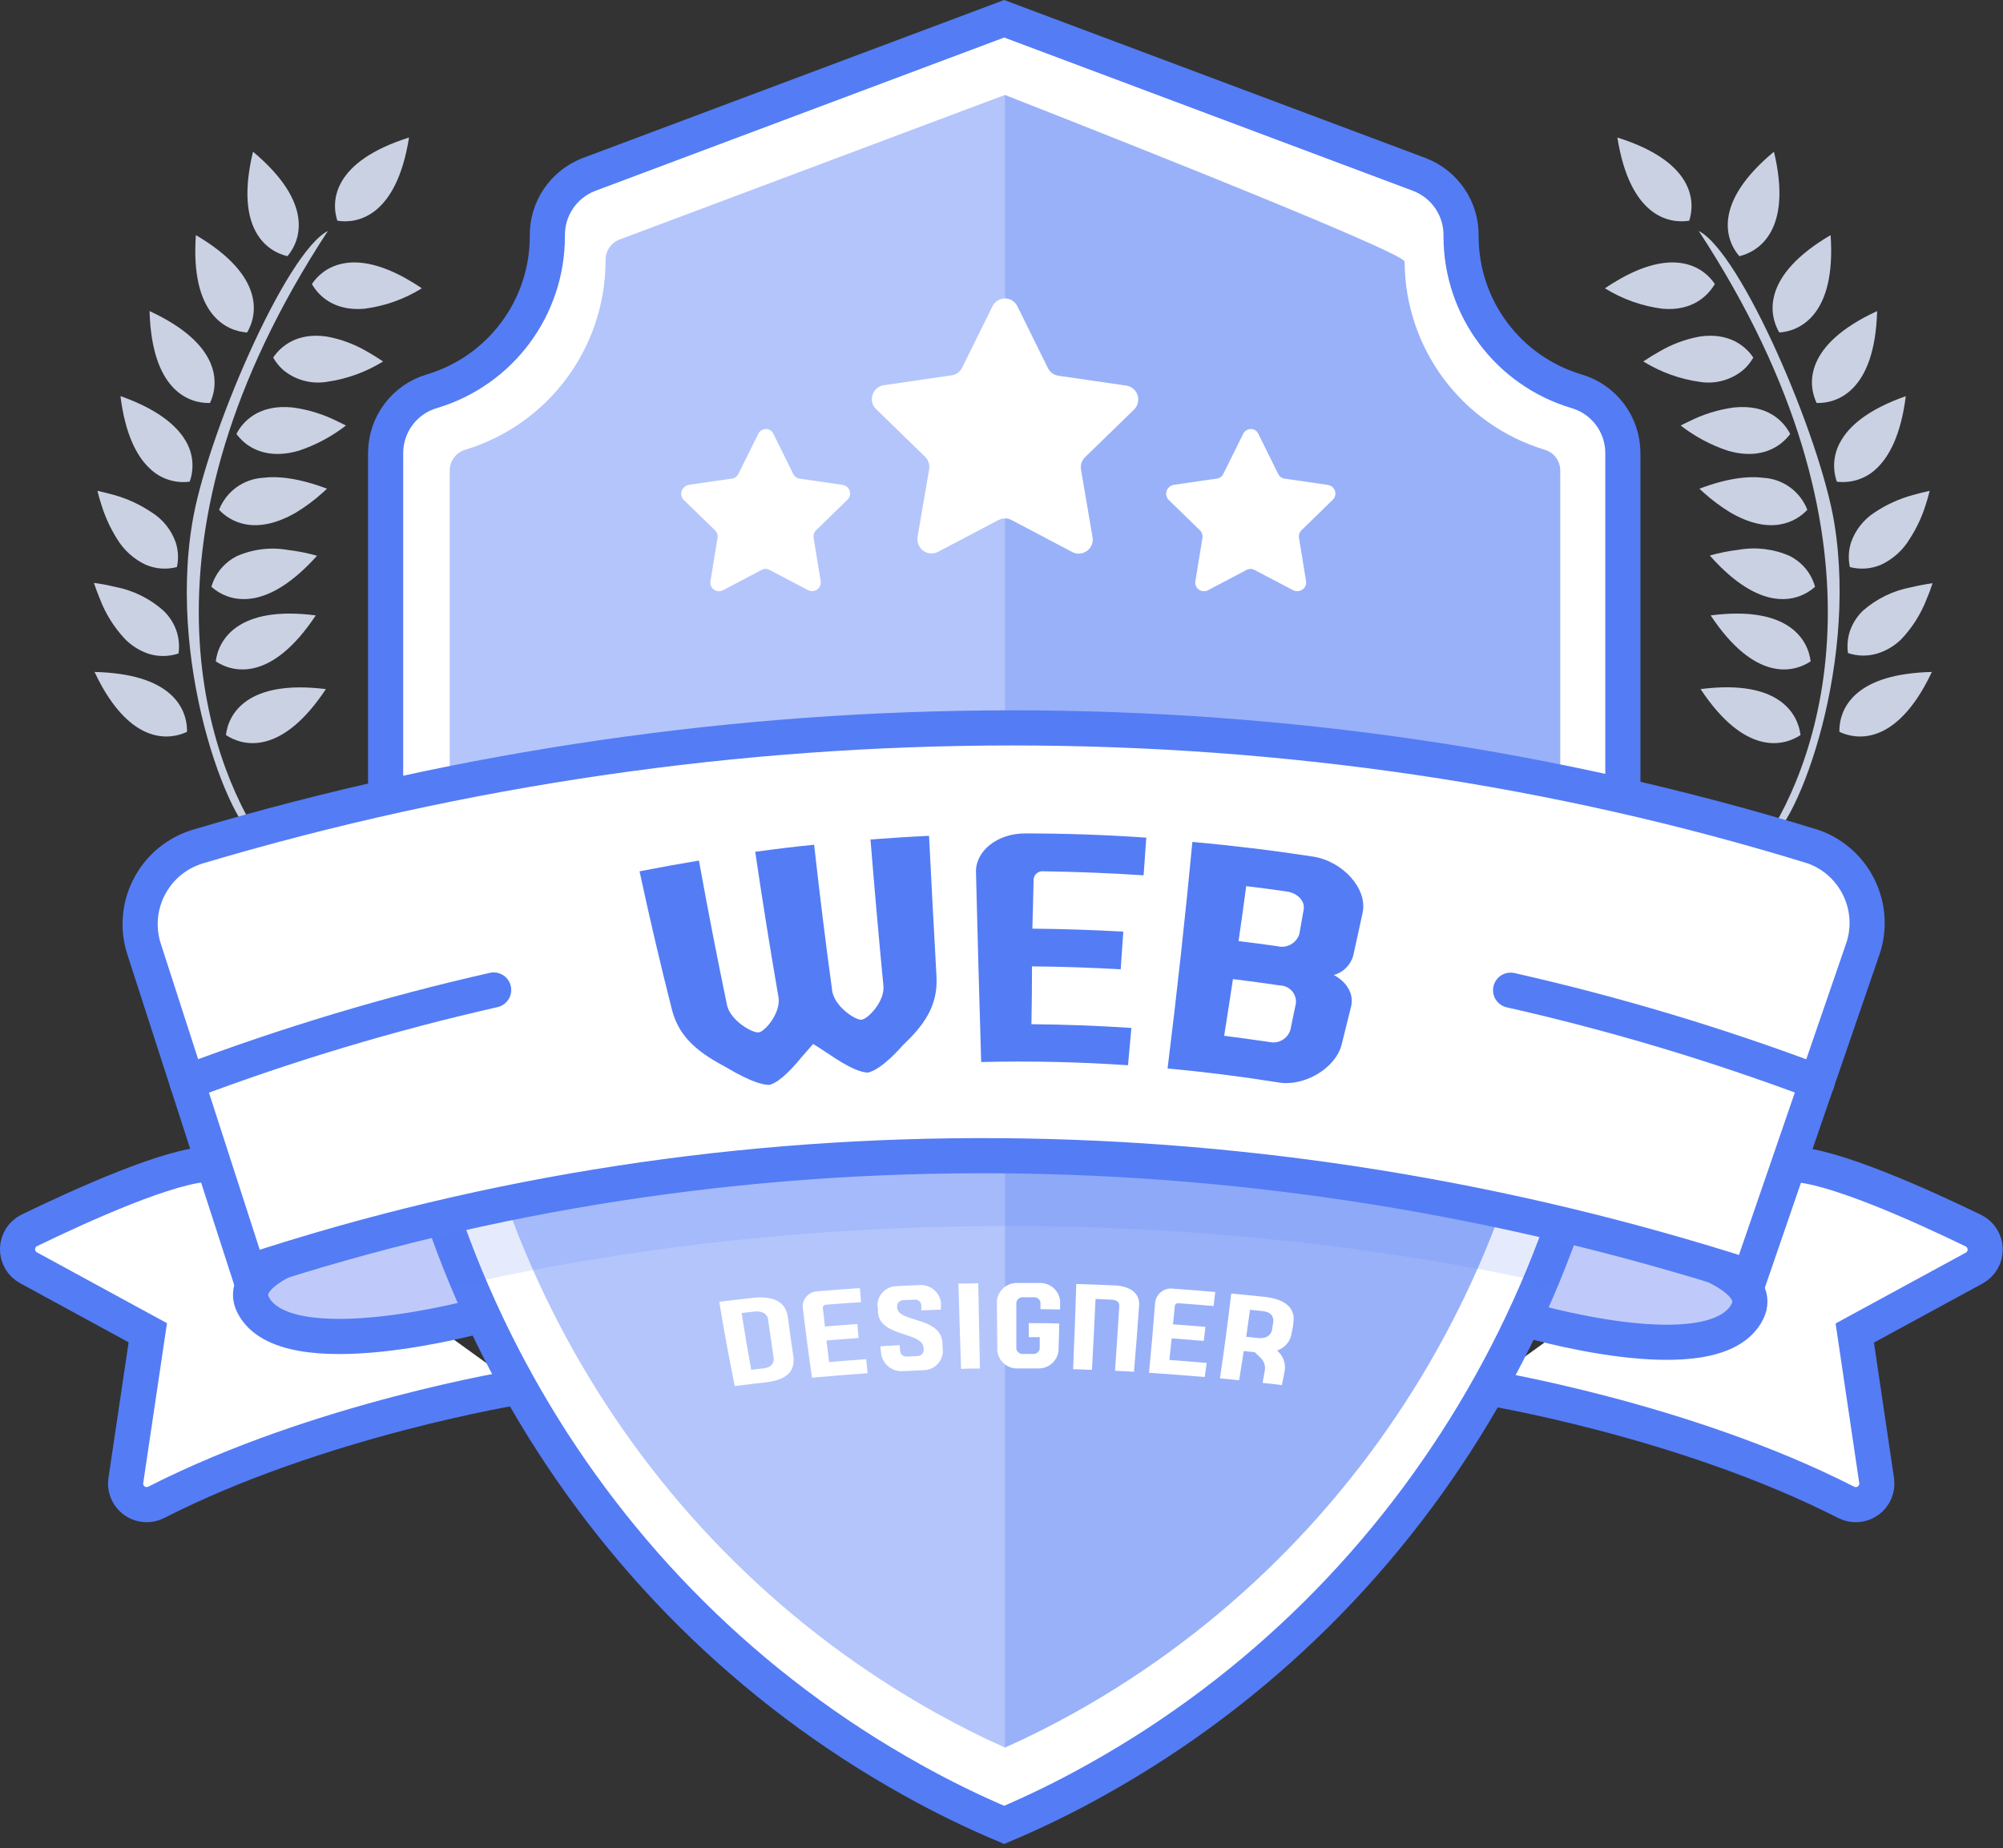 <?xml version="1.0" encoding="UTF-8"?>
<svg width="285px" height="263px" viewBox="0 0 285 263" version="1.1" xmlns="http://www.w3.org/2000/svg" xmlns:xlink="http://www.w3.org/1999/xlink">
    <rect x="0" y="0" width="285" height="263" fill="#333333" stroke="none"/>
    <!-- Generator: Sketch 52.2 (67145) - http://www.bohemiancoding.com/sketch -->
    <title>web designer</title>
    <desc>Created with Sketch.</desc>
    <g id="Page-1" stroke="none" stroke-width="1" fill="none" fill-rule="evenodd">
        <g id="web-designer" transform="translate(2, 2)" fill-rule="nonzero">
            <path d="M209,195.38 C209,195.38 237.43,199.94 260.71,211.82 C261.708,212.319 262.901,212.222 263.806,211.569 C264.711,210.916 265.178,209.815 265.02,208.71 L261.91,187.71 L278.91,178.46 C279.89,177.921 280.489,176.882 280.464,175.764 C280.438,174.645 279.793,173.634 278.79,173.14 C271.48,169.59 258.48,163.71 252.91,163.71" id="Shape" stroke="#547CF5" stroke-width="5" fill="#FFFFFF"></path>
            <path d="M71.9,195.38 C71.9,195.38 43.48,199.94 20.2,211.82 C18.73,212.547 16.948,211.959 16.2,210.5 C15.913,209.936 15.811,209.295 15.91,208.67 L19.03,187.67 L2.05,178.42 C1.07,177.881 0.471,176.842 0.496,175.724 C0.522,174.605 1.167,173.594 2.17,173.1 C9.48,169.55 22.42,163.67 28,163.67" id="Shape" stroke="#547CF5" stroke-width="5" fill="#FFFFFF"></path>
            <path d="M61.48,171.15 C61.48,171.15 30,175.67 34,183.67 C38.62,192.9 66.5,185.17 66.5,185.17 L61.48,171.15 Z" id="Shape" stroke="#547CF5" stroke-width="5" fill="#BFCAFA"></path>
            <path d="M219.48,172.15 C219.48,172.15 250.63,176.65 246.63,184.65 C242.01,193.88 214.63,185.65 214.63,185.65 L219.48,172.15 Z" id="Shape" stroke="#547CF5" stroke-width="5" fill="#BFCAFA"></path>
            <path d="M259,72.45 C257,60.18 245.74,33.95 239.71,30.87 C268.36,74.64 256.91,106.18 248.99,117.87 C253,117.45 262.48,93.79 259,72.45 Z" id="Shape" fill="#CAD1E3"></path>
            <path d="M259.72,102.15 C262.18,103.32 267.14,103.83 271.72,95.87 C272.11,95.19 272.49,94.45 272.88,93.63 C271.621,93.654 270.366,93.757 269.12,93.94 C261.07,95.13 259.66,99.56 259.72,102.15 Z" id="Shape" fill="#CAD1E3"></path>
            <path d="M264.73,70.93 C263.171,71.939 261.993,73.437 261.38,75.19 C261.019,76.325 260.96,77.535 261.21,78.7 C262.685,79.088 264.248,78.972 265.65,78.37 C267.353,77.574 268.778,76.285 269.74,74.67 C270.706,73.172 271.467,71.551 272,69.85 C272.2,69.23 272.39,68.58 272.57,67.85 C271.71,68.043 270.91,68.243 270.17,68.45 C268.235,68.98 266.399,69.817 264.73,70.93 Z" id="Shape" fill="#CAD1E3"></path>
            <path d="M263.07,84.91 C262.183,85.762 261.526,86.825 261.16,88 C260.879,88.953 260.804,89.955 260.94,90.94 C262.31,91.401 263.79,91.419 265.17,90.99 C266.419,90.593 267.558,89.911 268.5,89 C270.081,87.343 271.318,85.388 272.14,83.25 C272.43,82.56 272.72,81.81 272.98,81 C271.86,81.16 270.84,81.36 269.91,81.58 C267.373,82.058 265.011,83.208 263.07,84.91 Z" id="Shape" fill="#CAD1E3"></path>
            <path d="M228.13,17.57 C229.91,28.8 235.45,29.88 238.36,29.41 C239.25,26.6 239,21 228.13,17.57 Z" id="Shape" fill="#CAD1E3"></path>
            <path d="M245.48,34.46 C248.35,33.78 253.06,30.65 250.41,19.59 C241.63,26.89 243.53,32.2 245.48,34.46 Z" id="Shape" fill="#CAD1E3"></path>
            <path d="M256.48,55.35 C259.42,55.44 264.78,53.64 265.09,42.27 C254.73,47.05 255.2,52.67 256.48,55.35 Z" id="Shape" fill="#CAD1E3"></path>
            <path d="M254.19,102.61 C253.84,99.68 251.25,94.61 239.97,96.07 C246.25,105.55 251.73,104.24 254.19,102.61 Z" id="Shape" fill="#CAD1E3"></path>
            <path d="M251.17,45.32 C254.11,45.12 259.26,42.81 258.47,31.46 C248.66,37.22 249.67,42.78 251.17,45.32 Z" id="Shape" fill="#CAD1E3"></path>
            <path d="M259.88,60.85 C258.886,62.584 258.696,64.665 259.36,66.55 C261.426,66.81 263.498,66.122 265,64.68 C266.83,62.96 268.48,59.85 269.17,54.38 C263.82,56.26 261.11,58.61 259.88,60.85 Z" id="Shape" fill="#CAD1E3"></path>
            <path d="M246.11,50.59 C246.649,50.098 247.108,49.524 247.47,48.89 C246.39,47.27 244.04,45.29 239.88,45.89 C237.838,46.258 235.877,46.986 234.09,48.04 C233.36,48.45 232.6,48.91 231.82,49.44 C234.258,50.949 236.982,51.937 239.82,52.34 C242.072,52.714 244.375,52.074 246.11,50.59 Z" id="Shape" fill="#CAD1E3"></path>
            <path d="M242,38.42 C240.5,36.18 236.55,33.24 228.71,37.58 C227.96,38 227.18,38.47 226.36,39.03 C228.853,40.577 231.649,41.57 234.56,41.94 C238.78,42.3 241,40.12 242,38.42 Z" id="Shape" fill="#CAD1E3"></path>
            <path d="M251.48,61.05 C251.945,60.673 252.362,60.24 252.72,59.76 C251.78,57.92 249.47,55.5 244.72,55.99 C242.479,56.29 240.305,56.966 238.29,57.99 C237.91,58.17 237.53,58.35 237.14,58.56 C239.163,60.131 241.439,61.345 243.87,62.15 C247.48,63.19 249.94,62.28 251.48,61.05 Z" id="Shape" fill="#CAD1E3"></path>
            <path d="M254.16,82.8 C254.931,82.498 255.642,82.061 256.26,81.51 C255.962,80.442 255.418,79.459 254.67,78.64 C254.097,78.023 253.42,77.512 252.67,77.13 C250.385,76.12 247.851,75.811 245.39,76.24 C244.001,76.407 242.627,76.681 241.28,77.06 C247,83.52 251.41,83.87 254.16,82.8 Z" id="Shape" fill="#CAD1E3"></path>
            <path d="M255.16,70.55 C254.149,67.952 251.722,66.176 248.94,66 C246.69,65.72 243.72,66.07 239.8,67.55 L240.38,68.08 C241.566,69.149 242.848,70.106 244.21,70.94 C249.94,74.26 253.53,72.3 255.16,70.55 Z" id="Shape" fill="#CAD1E3"></path>
            <path d="M255.63,92.12 C255.28,89.19 252.68,84.12 241.4,85.58 C247.69,95.06 253.17,93.76 255.63,92.12 Z" id="Shape" fill="#CAD1E3"></path>
            <path d="M25.35,72.45 C27.35,60.18 38.62,33.95 44.65,30.87 C16,74.64 27.45,106.18 35.37,117.87 C31.31,117.45 21.82,93.79 25.35,72.45 Z" id="Shape" fill="#CAD1E3"></path>
            <path d="M24.61,102.15 C22.15,103.32 17.19,103.83 12.61,95.87 C12.22,95.19 11.84,94.45 11.45,93.63 C12.709,93.653 13.965,93.756 15.21,93.94 C23.26,95.13 24.67,99.56 24.61,102.15 Z" id="Shape" fill="#CAD1E3"></path>
            <path d="M19.6,70.93 C21.183,71.924 22.382,73.426 23,75.19 C23.371,76.324 23.43,77.536 23.17,78.7 C21.695,79.087 20.132,78.971 18.73,78.37 C17.031,77.568 15.607,76.281 14.64,74.67 C13.699,73.165 12.956,71.545 12.43,69.85 C12.23,69.23 12.04,68.58 11.86,67.85 C12.72,68.043 13.52,68.243 14.26,68.45 C16.161,68.986 17.964,69.823 19.6,70.93 Z" id="Shape" fill="#CAD1E3"></path>
            <path d="M21.26,84.91 C22.154,85.759 22.815,86.823 23.18,88 C23.47,88.972 23.545,89.996 23.4,91 C22.027,91.461 20.544,91.479 19.16,91.05 C17.91,90.633 16.773,89.931 15.84,89 C14.253,87.328 13.016,85.356 12.2,83.2 C11.92,82.533 11.64,81.783 11.36,80.95 C12.49,81.11 13.5,81.31 14.43,81.53 C16.97,82.021 19.329,83.189 21.26,84.91 Z" id="Shape" fill="#CAD1E3"></path>
            <path d="M56.2,17.57 C54.42,28.8 48.88,29.88 46,29.41 C45.08,26.6 45.35,21 56.2,17.57 Z" id="Shape" fill="#CAD1E3"></path>
            <path d="M38.9,34.46 C36,33.78 31.33,30.65 34,19.59 C42.71,26.89 40.8,32.2 38.9,34.46 Z" id="Shape" fill="#CAD1E3"></path>
            <path d="M27.88,55.35 C24.94,55.44 19.59,53.64 19.28,42.27 C29.6,47.05 29.14,52.67 27.88,55.35 Z" id="Shape" fill="#CAD1E3"></path>
            <path d="M30.15,102.61 C30.48,99.67 33.09,94.67 44.37,96.07 C38.09,105.55 32.6,104.24 30.15,102.61 Z" id="Shape" fill="#CAD1E3"></path>
            <path d="M33.16,45.32 C30.22,45.12 25.07,42.81 25.87,31.46 C35.67,37.22 34.66,42.78 33.16,45.32 Z" id="Shape" fill="#CAD1E3"></path>
            <path d="M24.48,60.85 C25.476,62.584 25.663,64.667 24.99,66.55 C22.909,66.825 20.816,66.133 19.31,64.67 C17.47,62.95 15.82,59.84 15.14,54.37 C20.48,56.26 23.22,58.61 24.48,60.85 Z" id="Shape" fill="#CAD1E3"></path>
            <path d="M38.22,50.59 C37.686,50.095 37.231,49.522 36.87,48.89 C37.95,47.27 40.3,45.29 44.46,45.89 C46.502,46.258 48.463,46.986 50.25,48.04 C50.97,48.45 51.73,48.91 52.51,49.44 C50.074,50.952 47.349,51.94 44.51,52.34 C42.258,52.711 39.957,52.071 38.22,50.59 Z" id="Shape" fill="#CAD1E3"></path>
            <path d="M42.38,38.42 C43.88,36.18 47.83,33.24 55.67,37.58 C56.42,38 57.2,38.47 58.02,39.03 C55.529,40.58 52.731,41.573 49.82,41.94 C45.56,42.3 43.34,40.12 42.38,38.42 Z" id="Shape" fill="#CAD1E3"></path>
            <path d="M32.87,61.05 C32.41,60.67 31.997,60.237 31.64,59.76 C32.58,57.92 34.89,55.5 39.64,55.99 C41.881,56.29 44.055,56.966 46.07,57.99 C46.45,58.17 46.83,58.35 47.22,58.56 C45.197,60.131 42.921,61.345 40.49,62.15 C36.87,63.19 34.4,62.28 32.87,61.05 Z" id="Shape" fill="#CAD1E3"></path>
            <path d="M30.18,82.8 C29.409,82.498 28.698,82.061 28.08,81.51 C28.382,80.453 28.926,79.48 29.67,78.67 C30.243,78.053 30.92,77.542 31.67,77.16 C33.97,76.14 36.523,75.83 39,76.27 C40.389,76.437 41.763,76.711 43.11,77.09 C37.34,83.52 32.93,83.87 30.18,82.8 Z" id="Shape" fill="#CAD1E3"></path>
            <path d="M29.17,70.55 C30.187,67.956 32.61,66.184 35.39,66 C37.64,65.72 40.61,66.07 44.53,67.55 L43.95,68.08 C42.768,69.153 41.485,70.111 40.12,70.94 C34.39,74.26 30.8,72.3 29.17,70.55 Z" id="Shape" fill="#CAD1E3"></path>
            <path d="M28.7,92.12 C29.06,89.19 31.7,84.12 42.93,85.58 C36.65,95.06 31.16,93.76 28.7,92.12 Z" id="Shape" fill="#CAD1E3"></path>
            <path d="M222.28,53.67 C212.562,50.754 205.903,41.816 205.89,31.67 L205.89,31.61 C205.961,27.738 203.603,24.234 199.99,22.84 L140.88,0.67 L81.77,22.84 C78.16,24.237 75.808,27.74 75.88,31.61 L75.88,31.67 C75.866,41.818 69.202,50.758 59.48,53.67 C55.587,54.802 52.899,58.356 52.87,62.41 L52.87,122.41 C52.87,175.71 81.21,225.41 127.78,251.3 C132.024,253.678 136.398,255.818 140.88,257.71 C145.369,255.811 149.749,253.664 154,251.28 C200.57,225.33 228.91,175.67 228.91,122.37 L228.91,62.43 C228.891,58.362 226.19,54.794 222.28,53.67 Z" id="Shape" stroke="#547CF5" stroke-width="5" fill="#FFFFFF"></path>
            <path d="M141,11.52 L86.09,32.12 C84.882,32.616 84.114,33.815 84.17,35.12 C84.152,47.482 76.072,58.386 64.25,62 C62.958,62.357 62.048,63.511 62,64.85 L62,122.67 C62,172.38 88.53,218.03 131.22,241.79 C134.49,243.61 137.77,245.26 141,246.7 C144.25,245.26 147.53,243.61 150.81,241.79 C193.5,218 220,172.38 220,122.67 L220,64.87 C219.964,63.529 219.061,62.367 217.77,62 C205.981,58.415 197.906,47.562 197.86,35.24 C197.85,33.74 141,11.52 141,11.52 Z" id="Shape" fill="#99B1F9"></path>
            <path d="M141,11.54 L86.09,32.12 C84.882,32.616 84.114,33.815 84.17,35.12 C84.152,47.482 76.072,58.386 64.25,62 C62.958,62.357 62.048,63.511 62,64.85 L62,122.67 C62,172.38 88.53,218.03 131.22,241.79 C134.49,243.61 137.77,245.26 141,246.7 L141,11.7 L141,11.54 Z" id="Shape" fill-opacity="0.25" fill="#FFFFFF"></path>
            <path d="M228,121 C171,108.17 110.31,108.45 52,121.71 L52,122.39 C52,142.66 54.55,163.09 62.19,181.21 C112.42,169.6 169.35,169.63 219.63,180.92 C227.14,162.92 228,142.49 228,122.39 L228,121 Z" id="Shape" fill="#547CF5" opacity="0.15"></path>
            <path d="M142.75,41.57 L147.11,50.4 C147.402,50.974 147.953,51.373 148.59,51.47 L158.34,52.89 C159.421,53.102 160.128,54.148 159.92,55.23 C159.852,55.604 159.678,55.951 159.42,56.23 L152.36,63.1 C151.91,63.555 151.706,64.199 151.81,64.83 L153.47,74.54 C153.535,75.066 153.388,75.597 153.062,76.015 C152.736,76.434 152.256,76.705 151.73,76.77 C151.358,76.82 150.979,76.761 150.64,76.6 L141.92,72 C141.346,71.705 140.664,71.705 140.09,72 L131.38,76.58 C130.895,76.803 130.341,76.822 129.842,76.635 C129.342,76.447 128.938,76.067 128.72,75.58 C128.561,75.233 128.499,74.849 128.54,74.47 L130.21,64.76 C130.311,64.127 130.103,63.484 129.65,63.03 L122.59,56.16 C122.092,55.627 121.924,54.866 122.151,54.173 C122.378,53.48 122.964,52.966 123.68,52.83 L133.42,51.41 C134.058,51.321 134.609,50.92 134.89,50.34 L139.25,41.51 C139.507,41.046 139.938,40.703 140.448,40.556 C140.959,40.41 141.506,40.473 141.97,40.73 C142.306,40.928 142.578,41.22 142.75,41.57 Z" id="Shape" fill="#FFFFFF"></path>
            <path d="M108.11,59.87 L110.86,65.44 C111.039,65.806 111.387,66.06 111.79,66.12 L117.94,67.01 C118.6,67.132 119.043,67.757 118.94,68.42 C118.901,68.687 118.774,68.933 118.58,69.12 L114.13,73.46 C113.837,73.742 113.703,74.15 113.77,74.55 L114.77,80.68 C114.828,81.002 114.755,81.335 114.567,81.603 C114.38,81.871 114.093,82.054 113.77,82.11 C113.508,82.152 113.24,82.114 113,82 L107.5,79.11 C107.144,78.92 106.716,78.92 106.36,79.11 L100.88,82 C100.278,82.317 99.532,82.09 99.21,81.49 C99.081,81.248 99.039,80.969 99.09,80.7 L100.09,74.57 C100.162,74.171 100.03,73.763 99.74,73.48 L95.29,69.14 C95.056,68.909 94.924,68.594 94.924,68.265 C94.924,67.936 95.056,67.621 95.29,67.39 C95.477,67.185 95.727,67.048 96,67 L102.14,66.11 C102.546,66.057 102.896,65.8 103.07,65.43 L105.83,59.86 C105.943,59.554 106.172,59.304 106.469,59.168 C106.765,59.031 107.104,59.017 107.41,59.13 C107.742,59.26 107.998,59.532 108.11,59.87 Z" id="Shape" fill="#FFFFFF"></path>
            <path d="M177.11,59.87 L179.86,65.44 C180.039,65.806 180.387,66.06 180.79,66.12 L186.94,67.01 C187.268,67.055 187.565,67.229 187.764,67.494 C187.964,67.759 188.048,68.092 188,68.42 C187.961,68.687 187.834,68.933 187.64,69.12 L183.19,73.46 C182.897,73.742 182.763,74.15 182.83,74.55 L183.83,80.68 C183.888,81.002 183.815,81.335 183.627,81.603 C183.44,81.871 183.153,82.054 182.83,82.11 C182.549,82.165 182.257,82.126 182,82 L176.5,79.11 C176.144,78.92 175.716,78.92 175.36,79.11 L169.88,82 C169.278,82.317 168.532,82.09 168.21,81.49 C168.081,81.248 168.039,80.969 168.09,80.7 L169.09,74.57 C169.162,74.171 169.03,73.763 168.74,73.48 L164.29,69.14 C164.056,68.909 163.924,68.594 163.924,68.265 C163.924,67.936 164.056,67.621 164.29,67.39 C164.477,67.185 164.727,67.048 165,67 L171.14,66.11 C171.546,66.057 171.896,65.8 172.07,65.43 L174.83,59.86 C174.943,59.554 175.172,59.304 175.469,59.168 C175.765,59.031 176.104,59.017 176.41,59.13 C176.742,59.26 176.998,59.532 177.11,59.87 Z" id="Shape" fill="#FFFFFF"></path>
            <path d="M110.88,191 C111.26,193.61 109.22,194.47 106.97,194.73 C105.5,194.89 104.03,195.07 102.55,195.26 C101.73,191.26 100.993,187.26 100.34,183.26 C101.91,183.07 103.48,182.88 105.04,182.71 C107.43,182.44 109.78,182.87 110.11,185.48 C110.35,187.333 110.607,189.173 110.88,191 Z M107.28,185.74 C107.28,185.52 107,184.47 105.28,184.66 L103.52,184.86 C103.94,187.55 104.4,190.25 104.89,192.94 L106.58,192.75 C108.19,192.56 108.11,191.51 108.08,191.28 C107.807,189.46 107.54,187.623 107.28,185.77 L107.28,185.74 Z" id="Shape" fill="#FFFFFF"></path>
            <path d="M115.37,186.78 C116.91,186.65 118.44,186.53 119.98,186.42 C120.04,187.09 120.1,187.76 120.17,188.42 C118.65,188.52 117.17,188.64 115.6,188.77 C115.73,189.77 115.85,190.77 115.97,191.84 C117.74,191.69 119.5,191.55 121.25,191.43 C121.32,192.1 121.39,192.76 121.45,193.43 C118.82,193.61 116.18,193.83 113.53,194.07 C113.05,190.72 112.61,187.36 112.21,184.01 C112.196,183.413 112.426,182.835 112.847,182.411 C113.267,181.987 113.843,181.752 114.44,181.76 C116.44,181.593 118.41,181.443 120.35,181.31 C120.41,181.98 120.46,182.64 120.52,183.31 C118.87,183.42 117.22,183.55 115.52,183.68 C115.4,183.677 115.284,183.724 115.199,183.809 C115.114,183.894 115.067,184.01 115.07,184.13 C115.2,185 115.29,185.89 115.37,186.78 Z" id="Shape" fill="#FFFFFF"></path>
            <path d="M123.27,189.59 L126.01,189.44 L126.07,190.28 C126.095,190.518 126.215,190.736 126.404,190.883 C126.593,191.03 126.833,191.094 127.07,191.06 L128.54,190.99 C128.774,190.993 129,190.901 129.165,190.735 C129.331,190.57 129.423,190.344 129.42,190.11 L129.42,189.85 C129.3,187.48 123.22,188.33 122.92,184.79 C122.92,184.42 122.92,184.05 122.84,183.69 C122.906,182.251 124.061,181.101 125.5,181.04 C126.65,180.98 127.8,180.92 128.95,180.88 C130.397,180.832 131.654,181.87 131.88,183.3 C131.88,183.66 131.88,184.02 131.88,184.38 L129.09,184.49 C129.09,184.23 129.09,183.98 129.09,183.73 C129.063,183.494 128.941,183.279 128.753,183.134 C128.564,182.989 128.325,182.926 128.09,182.96 L126.57,183.03 C126.332,183.016 126.1,183.101 125.926,183.263 C125.752,183.425 125.652,183.652 125.65,183.89 L125.65,184.1 C125.8,186.25 131.95,185.34 132.1,189.16 L132.16,190.36 C132.093,191.761 130.989,192.89 129.59,192.99 L126.31,193.14 C124.89,193.165 123.657,192.165 123.39,190.77 C123.33,190.38 123.31,190 123.27,189.59 Z" id="Shape" fill="#FFFFFF"></path>
            <path d="M134.37,180.67 C135.31,180.67 136.25,180.67 137.19,180.61 C137.27,184.61 137.34,188.71 137.43,192.76 C136.53,192.76 135.64,192.76 134.75,192.82 C134.61,188.773 134.483,184.723 134.37,180.67 Z" id="Shape" fill="#FFFFFF"></path>
            <path d="M145.87,192.75 L142.61,192.75 C141.205,192.703 140.049,191.628 139.9,190.23 C139.9,187.86 139.85,185.49 139.84,183.13 C139.992,181.695 141.197,180.602 142.64,180.59 L146.08,180.59 C147.522,180.615 148.712,181.724 148.84,183.16 L148.84,184.36 L146.05,184.31 C146.05,184.02 146.05,183.73 146.05,183.44 C146.035,183.206 145.927,182.989 145.75,182.835 C145.574,182.681 145.344,182.604 145.11,182.62 L143.61,182.62 C143.371,182.589 143.129,182.657 142.94,182.808 C142.752,182.959 142.632,183.18 142.61,183.42 C142.61,185.57 142.61,187.72 142.61,189.87 C142.642,190.352 143.057,190.719 143.54,190.69 L145,190.69 C145.479,190.725 145.898,190.369 145.94,189.89 L145.94,188.3 L144.38,188.3 C144.38,187.62 144.38,186.94 144.38,186.3 C145.82,186.3 147.27,186.3 148.71,186.36 C148.71,187.68 148.64,189 148.6,190.36 C148.38,191.708 147.235,192.71 145.87,192.75 Z" id="Shape" fill="#FFFFFF"></path>
            <path d="M156.65,193.08 C156.87,190.007 157.073,186.937 157.26,183.87 C157.26,183.64 157.26,183.01 156.15,182.96 L153.88,182.86 C153.727,186.193 153.557,189.553 153.37,192.94 C152.48,192.94 151.58,192.87 150.69,192.85 C150.863,188.81 151.013,184.77 151.14,180.73 C152.95,180.78 154.76,180.85 156.57,180.93 C158.75,181.03 160.21,181.99 160.08,183.8 C159.86,186.94 159.617,190.08 159.35,193.22 L156.65,193.08 Z" id="Shape" fill="#FFFFFF"></path>
            <path d="M164.9,186.47 C166.44,186.583 167.98,186.703 169.52,186.83 L169.28,188.83 L164.71,188.47 C164.61,189.47 164.5,190.52 164.39,191.54 C166.15,191.67 167.92,191.81 169.69,191.97 L169.42,193.97 C166.753,193.743 164.11,193.543 161.49,193.37 C161.817,189.997 162.11,186.633 162.37,183.28 C162.574,182.046 163.734,181.208 164.97,181.4 C166.97,181.54 168.92,181.69 170.91,181.87 C170.84,182.53 170.76,183.2 170.68,183.87 C169.02,183.72 167.37,183.59 165.68,183.47 C165.562,183.45 165.441,183.477 165.343,183.547 C165.245,183.616 165.18,183.722 165.16,183.84 C165.09,184.7 165,185.58 164.9,186.47 Z" id="Shape" fill="#FFFFFF"></path>
            <path d="M181.79,187.67 C181.657,188.844 180.846,189.831 179.72,190.19 C179.815,190.278 179.905,190.372 179.99,190.47 C180.687,191.206 180.979,192.238 180.77,193.23 C180.65,193.86 180.53,194.49 180.4,195.12 L177.65,194.8 C177.76,194.22 177.86,193.65 177.96,193.07 C178.097,192.357 177.836,191.626 177.28,191.16 L176.54,190.44 L174.97,190.27 C174.76,191.66 174.54,193.04 174.31,194.43 L171.58,194.16 C172.18,190.16 172.717,186.137 173.19,182.09 C174.73,182.23 176.28,182.39 177.83,182.55 C180.23,182.8 182.46,183.74 182.02,186.35 C182,186.79 181.87,187.23 181.79,187.67 Z M176.98,188.42 C178.63,188.6 178.89,187.56 178.98,187.34 C179.05,186.91 179.12,186.48 179.18,186.05 C179.18,185.83 179.28,184.76 177.6,184.58 L175.86,184.4 C175.687,185.68 175.507,186.96 175.32,188.24 L176.98,188.42 Z" id="Shape" fill="#FFFFFF"></path>
            <path d="M247,179.72 C177.78,157.47 102.48,156.23 33.35,179.01 L18.51,133.1 C16.571,127.161 19.715,120.757 25.6,118.66 L26.07,118.5 C101.63,96 182.8,95.91 256,118.5 C261.995,120.629 265.129,127.215 263,133.21 L262.94,133.38 L247,179.72 Z" id="Shape" stroke="#547CF5" stroke-width="5" fill="#FFFFFF" stroke-linecap="round"></path>
            <path d="M212.94,138.92 C227.767,142.272 242.345,146.642 256.57,152" id="Shape" stroke="#547CF5" stroke-width="5" fill="#FFFFFF" stroke-linecap="round"></path>
            <path d="M121.49,150.65 C119.37,150.58 115.82,147.88 115.7,147.86 C115.04,147.42 114.38,146.99 113.7,146.57 C113.19,147.14 112.7,147.71 112.2,148.29 C112.09,148.34 109.54,151.8 107.52,152.39 C105.38,152.45 101.52,149.98 101.44,149.96 C97.71,147.96 94.69,145.91 93.6,141.67 C91.947,135.143 90.413,128.587 89,122 C91.82,121.447 94.637,120.937 97.45,120.47 C98.69,127.337 100.023,134.203 101.45,141.07 C101.93,143.24 105.08,145.07 105.98,144.92 C106.88,144.77 109.13,142.12 108.77,139.92 C107.577,133.033 106.473,126.133 105.46,119.22 C108.26,118.84 111.05,118.49 113.84,118.22 C114.613,125.18 115.47,132.107 116.41,139 C116.71,141.19 119.67,143.2 120.58,143.12 C121.49,143.04 123.9,140.52 123.7,138.32 C123.033,131.367 122.42,124.417 121.86,117.47 C124.64,117.26 127.42,117.08 130.19,116.95 C130.523,123.617 130.877,130.283 131.25,136.95 C131.49,141.27 129.34,144.01 126.44,146.78 C126.33,146.9 123.53,150.19 121.49,150.65 Z" id="Shape" fill="#547CF5"></path>
            <path d="M144.89,130.16 C149.203,130.2 153.517,130.343 157.83,130.59 C157.71,132.37 157.59,134.16 157.46,135.95 C153.247,135.703 149.04,135.563 144.84,135.53 C144.84,138.283 144.813,141.027 144.76,143.76 C149.5,143.8 154.24,143.977 158.98,144.29 C158.83,146.06 158.66,147.83 158.5,149.6 C151.54,149.127 144.577,148.973 137.61,149.14 C137.337,140.14 137.09,131.14 136.87,122.14 C136.78,119.14 139.87,116.6 143.87,116.61 C149.61,116.61 155.353,116.81 161.1,117.21 C160.98,119 160.85,120.79 160.72,122.57 C155.973,122.257 151.227,122.067 146.48,122 C145.798,121.916 145.173,122.391 145.07,123.07 C145.023,125.437 144.963,127.8 144.89,130.16 Z" id="Shape" fill="#547CF5"></path>
            <path d="M190.24,141.25 C189.79,143.07 189.34,144.9 188.88,146.72 C187.99,150.06 183.58,152.64 179.98,152.06 C174.693,151.213 169.41,150.547 164.13,150.06 C165.463,139.32 166.64,128.573 167.66,117.82 C173.347,118.327 179.057,119.02 184.79,119.9 C189.08,120.55 192.62,124.51 191.88,127.9 C191.44,129.9 191,131.98 190.54,134.03 C190.155,135.353 189.116,136.384 187.79,136.76 C189.64,137.75 190.68,139.47 190.24,141.25 Z M175.32,124.11 C174.97,126.72 174.61,129.32 174.23,131.93 C176.08,132.15 177.92,132.4 179.77,132.66 C181.101,132.994 182.462,132.237 182.88,130.93 C183.09,129.76 183.3,128.59 183.5,127.42 C183.7,126.25 182.64,125.09 181.06,124.87 C179.15,124.59 177.23,124.34 175.32,124.11 Z M173.43,137.34 C173.03,140.007 172.613,142.697 172.18,145.41 C174.32,145.683 176.463,145.977 178.61,146.29 C179.913,146.594 181.227,145.832 181.61,144.55 C181.88,143.3 182.13,142.05 182.39,140.79 C182.454,140.154 182.252,139.52 181.831,139.038 C181.41,138.557 180.809,138.272 180.17,138.25 C177.91,137.92 175.67,137.61 173.43,137.34 Z" id="Shape" fill="#547CF5"></path>
            <path d="M24.61,152 C38.834,146.629 53.412,142.249 68.24,138.89" id="Shape" stroke="#547CF5" stroke-width="5" fill="#FFFFFF" stroke-linecap="round"></path>
        </g>
    </g>
</svg>